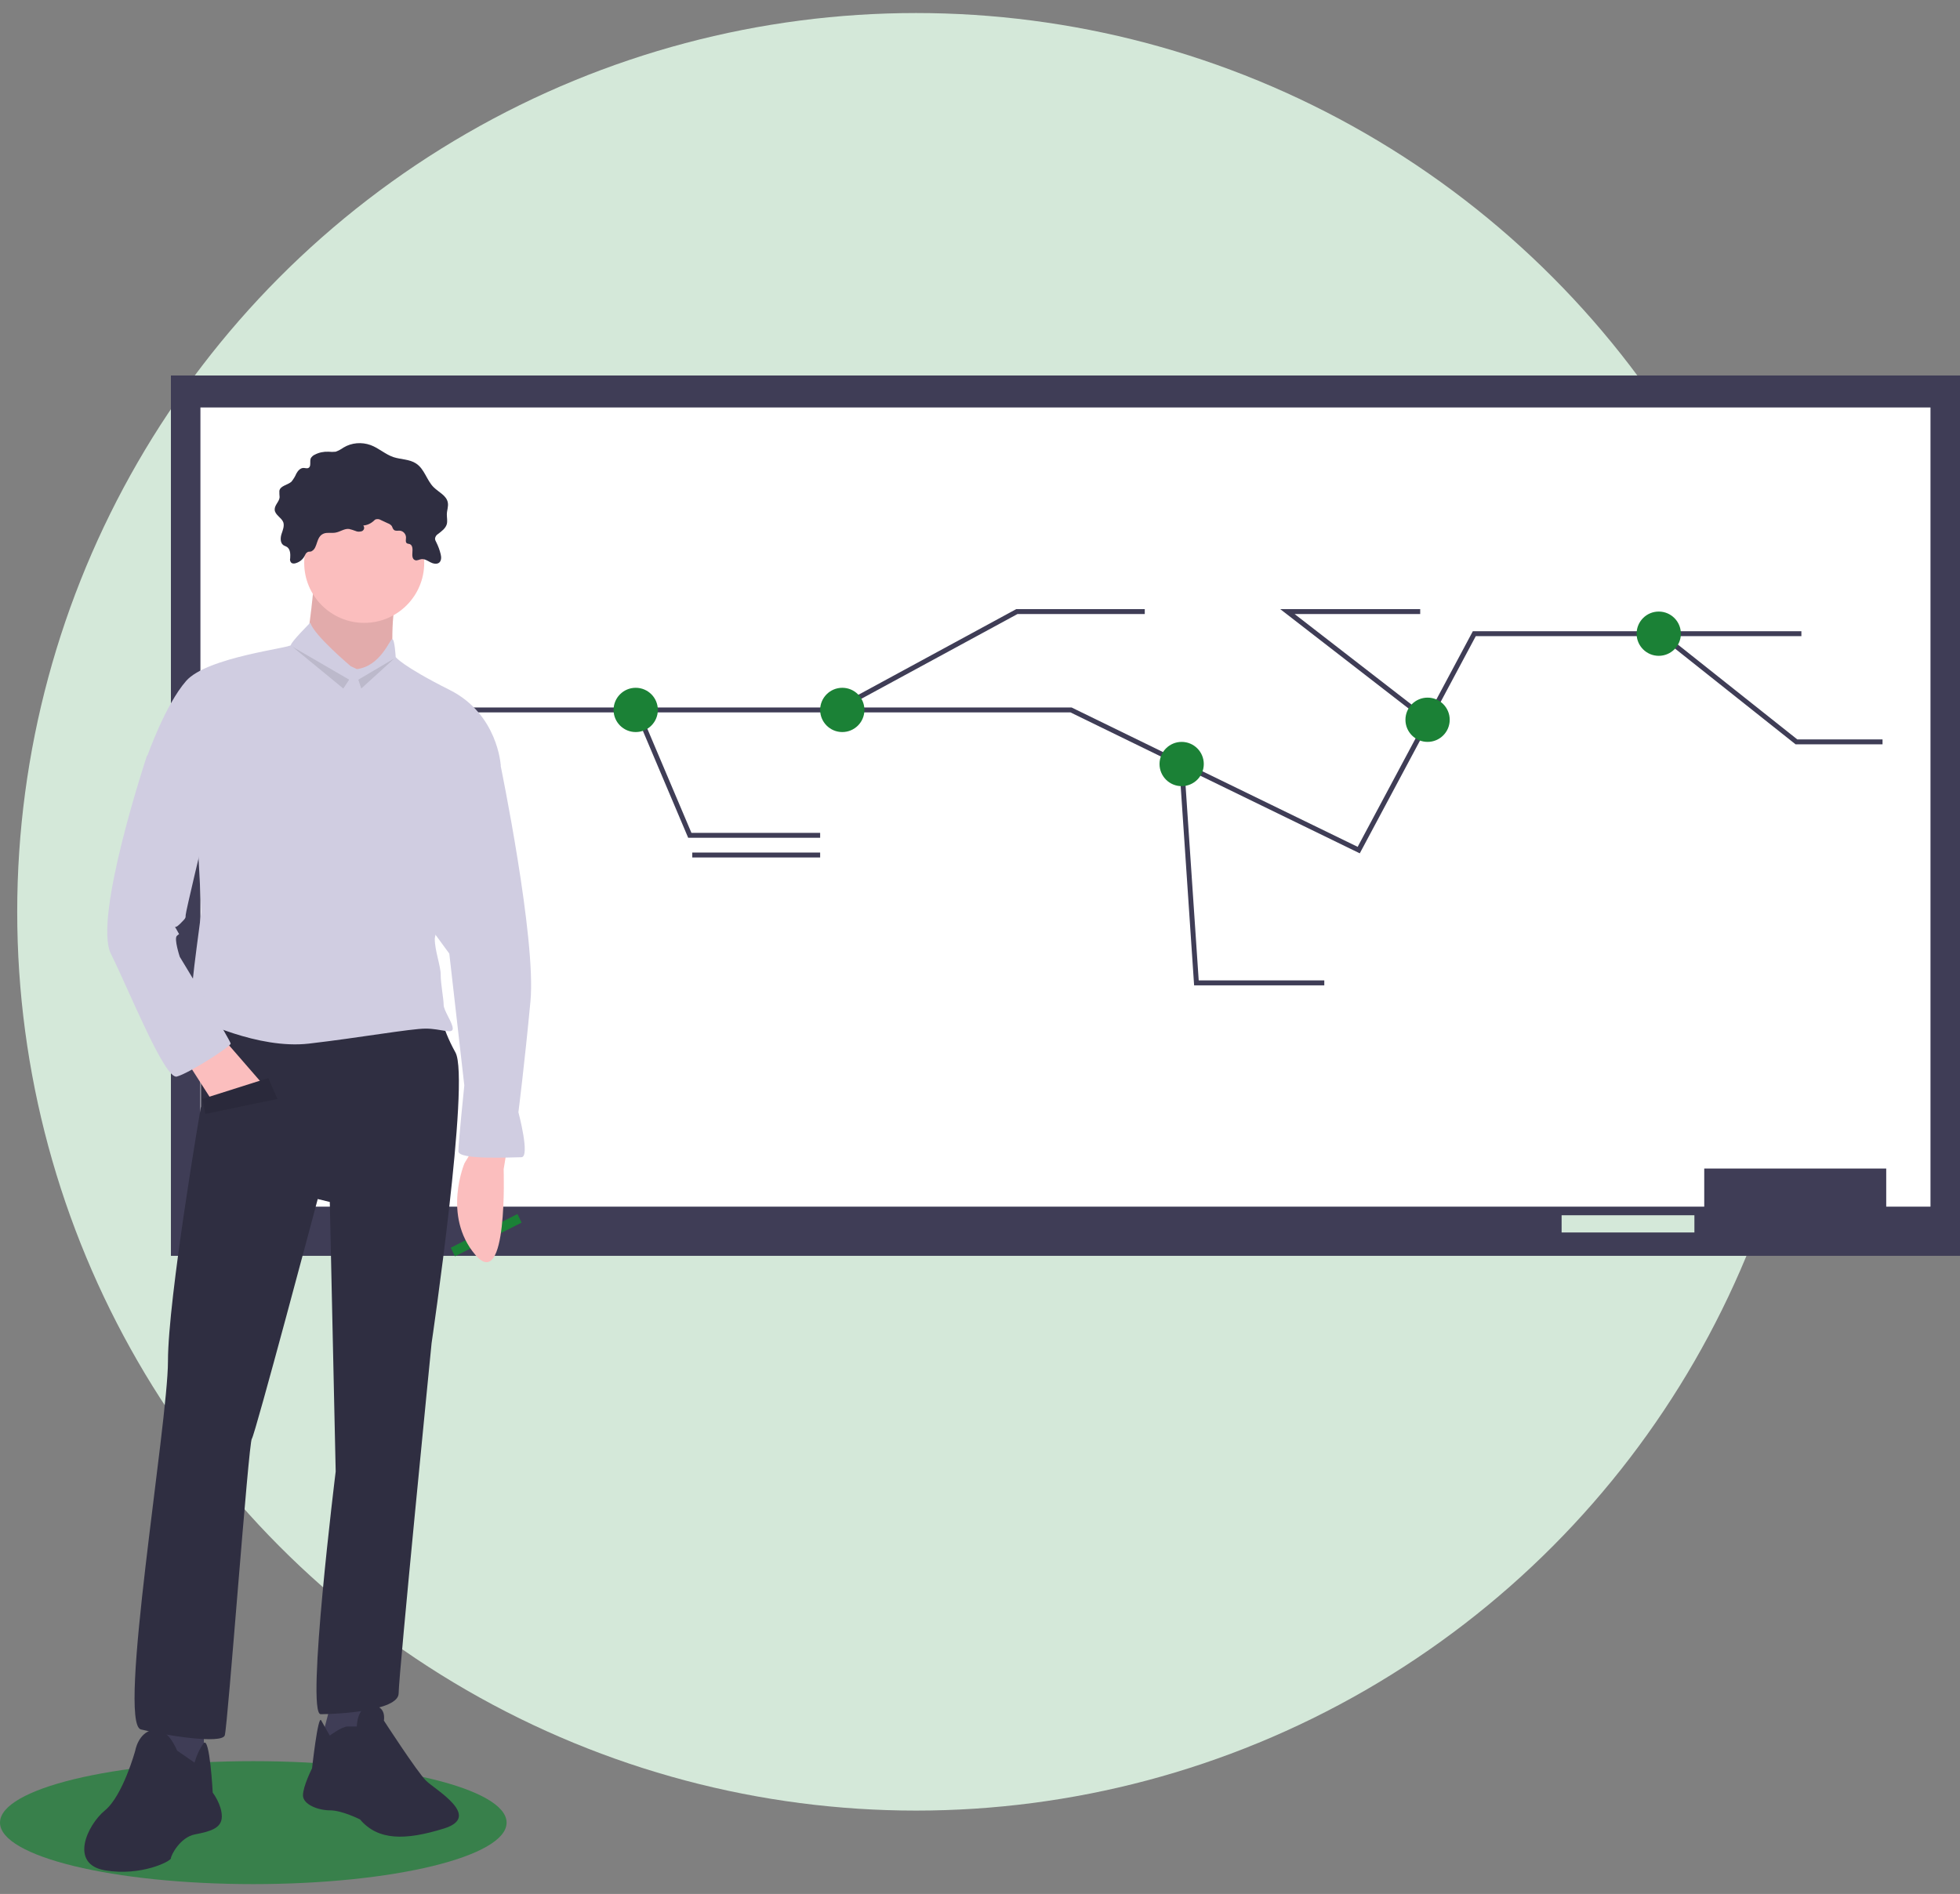 <?xml version="1.0" encoding="UTF-8"?> <svg xmlns="http://www.w3.org/2000/svg" version="1.1" id="e7b3b0c3-1e4f-480c-906c-c03021e90d10" x="0" y="0" viewBox="190 11.8 797 770.2" xml:space="preserve"><rect x="190" y="11.8" width="797" height="770.2" fill="#808080" stroke="none"/><style>.st0{fill:#d4e8d9}.st1{fill:#3f3d56}.st3{fill:none;stroke:#3f3d56;stroke-width:2;stroke-miterlimit:10}.st4{fill:#1b8136}.st6{fill:#fbbebe}.st7{opacity:.1;enable-background:new}.st8{fill:#2f2e41}.st9{fill:#d0cde1}</style><circle class="st0" cx="562.5" cy="382.6" r="365.5"></circle><path class="st1" d="M259.5 164.5H987v358H259.5z"></path><path fill="#fff" d="M271.5 177.5H975v325H271.5z"></path><path class="st1" d="M883 487h74v25h-74z"></path><path class="st0" d="M825 506h54v7h-54z"></path><path class="st3" d="M334.5 300.5h291l45.1 22 71.9 35 47-88h133"></path><path class="st3" d="M448.9 300.5l21.6 51h53M529.8 300.5l73.7-40h52"></path><circle class="st4" cx="448.5" cy="300.5" r="9"></circle><circle class="st4" cx="532.5" cy="300.5" r="9"></circle><path class="st3" d="M670.5 322.5l6 89h52M770.7 304.8l-57.2-44.3h54M865.1 269.5l55.4 44h35"></path><circle class="st4" cx="670.5" cy="322.5" r="9"></circle><circle class="st4" cx="864.5" cy="269.5" r="9"></circle><circle class="st4" cx="770.5" cy="304.5" r="9"></circle><path class="st3" d="M471.5 359.5h52M655.5 269.5zM767.5 268.5zM767.5 276.5zM972.5 321.5zM953.5 329.5zM728.5 419.5z"></path><ellipse cx="293" cy="753" rx="103" ry="25" opacity=".7" fill="#1b8136"></ellipse><path class="st4" d="M400.4 505.5l-27.1 13.7 1.7 3.5 27.1-13.7z"></path><path class="st6" d="M396 480l-1.2 7.3s1.8 50.6-11.6 34.7-4.3-37.2-4.3-37.2l3.7-6.1L396 480zM318 246.1s-2.4 25.6-3.7 26.8 18.3 24.4 18.3 24.4l17.1-15.8s-1.2-23.1 2.4-28-34.1-7.4-34.1-7.4z"></path><path class="st7" d="M318 246.1s-2.4 25.6-3.7 26.8 18.3 24.4 18.3 24.4l17.1-15.8s-1.2-23.1 2.4-28-34.1-7.4-34.1-7.4z"></path><path class="st1" d="M272.9 712.7v21.9l-8.5 1.3-12.2-3.7 3.7-23.1z"></path><path class="st8" d="M262 723.7s-3.7-9.7-9.7-8.5c-6.1 1.2-7.3 8.5-7.3 8.5s-5 18.3-12.3 24.3-14.6 21.9 0 24.4 26.8-3.7 26.8-4.9 3.7-8.5 9.7-9.7c6.1-1.2 11-2.4 11-7.3s-3.7-9.7-3.7-9.7-1.2-23.1-3.7-20.1c-1.7 2.4-2.9 5.1-3.7 7.9l-7.1-4.9z"></path><path class="st1" d="M325.3 701.8l-4.8 18.2 12.1 2.5 6.1-6.1 1.2-15.9z"></path><path class="st8" d="M324.1 717.6s4.9-3.7 7.3-3.7h3.7s0-8.5 6.1-8.5 4.9 6.1 4.9 6.1 13.4 20.7 17.1 24.4 23.1 14.6 7.3 19.5-26.8 4.9-34.1-3.7c0 0-7.3-3.7-12.2-3.7s-11-2.4-11-6.1 3.7-11 3.7-11 2.4-21.9 3.7-19.5 3.5 6.2 3.5 6.2z"></path><path class="st8" d="M271.7 421.6v40.2s-13.4 78-13.4 103.5-20.7 147.4-11 149.8c9.7 2.4 32.9 6.1 34.1 2.4s9.7-119.4 11-120.6c1.2-1.2 26.8-97.5 26.8-97.5l4.9 1.2 2.4 109.6s-12.2 98.7-6.1 98.7 31.7-1.2 31.7-8.5S365.5 558 365.5 558s15.8-107.2 9.7-118.2-6.1-17.1-6.1-17.1l-97.4-1.1z"></path><circle class="st6" cx="338.1" cy="240.7" r="24.4"></circle><path class="st9" d="M332.6 282.7s-15.2-12.8-16.4-17.7c0 0-7.9 7.9-7.9 9.1s-34.1 4.9-42.6 14.6-15.8 30.5-15.8 30.5l20.7 39s1.2 21.9 1.2 24.4-6.1 41.4-3.7 42.6 26.8 13.4 47.5 11 41.4-6.1 47.5-6.1 11 2.4 11 0-3.7-7.3-3.7-9.7-1.2-8.5-1.2-12.2-2.4-9.7-2.4-14.6 26.8-70.7 26.8-70.7-1.2-20.7-20.7-30.5-22-13.4-22-13.4-.4-7.3-1.4-7.3-4.7 11-14.4 12.2l-2.5-1.2z"></path><path class="st6" d="M266.8 444.7l8.6 13.4 21.9-4.9-15.8-18.2z"></path><path class="st9" d="M386.2 313.1l7.3 9.7s14.6 70.7 12.2 96.2-4.9 45.1-4.9 45.1 4.9 18.3 1.2 18.3-25.6 1.2-25.6-2.4 2.4-26.8 2.4-26.8l-6.1-53.6-13.4-18.3 26.9-68.2z"></path><path class="st8" d="M321.6 228.8c1.5-.6 3.2-.1 4.8-.4 1.9-.3 3.6-1.7 5.5-1.5.9.2 1.8.5 2.6.8.8.4 1.8.4 2.7.1.8-.4 1.1-1.3.7-2 0-.1-.1-.2-.2-.3 1.6-.1 3.1-.8 4.3-1.9.2-.2.5-.5.8-.6.7-.2 1.5-.1 2.1.3l2.8 1.3c.6.2 1.2.6 1.6 1.1.3.5.4 1.2.9 1.6.6.5 1.5.3 2.3.3 1.5.1 2.6 1.4 2.6 2.8 0 .8-.3 1.8.3 2.3.4.3.9.2 1.3.4 1.1.5 1.1 2 1 3.3s-.1 2.8 1.1 3.2c.8.3 1.7-.3 2.5-.4 1.3-.2 2.5.6 3.6 1.2s2.7 1 3.7.2c.9-.8.9-2.2.6-3.4-.4-1.7-1-3.3-1.8-4.9-.3-.5-.5-1-.5-1.5.1-.8.6-1.5 1.3-1.9 1.4-1.1 3-2.2 3.5-4 .3-1.3 0-2.6 0-3.9 0-1.6.7-3.2.4-4.8-.5-2.9-3.7-4.2-5.8-6.3-2.8-2.8-3.7-7.4-7.1-9.6-2.7-1.8-6.1-1.6-9.2-2.6-3.3-1.1-6-3.7-9.3-4.9-3.6-1.3-7.7-1-11 1-1 .7-2.1 1.3-3.2 1.7-1 .1-2 .1-2.9 0-1.9-.1-3.9.3-5.6 1.2-.7.3-1.2.8-1.6 1.4-.6 1.3.3 3.4-1 4-.6.3-1.3 0-2 0-1.3 0-2.3 1.2-2.9 2.3-.5 1.2-1.2 2.3-2 3.3-1.6 1.4-4.5 1.6-4.9 3.7 0 .9 0 1.8.1 2.6-.1 1.8-2.1 3.2-2 5.1.1 2.1 2.8 3.2 3.5 5.1.5 1.5-.2 3.2-.7 4.7s-.6 3.5.6 4.5c.5.4 1.1.5 1.7.9 1.3 1 1.3 2.9 1.2 4.5-.2.7 0 1.4.5 1.9.4.3 1 .3 1.5.2 1.6-.4 3-1.4 3.8-2.9.4-.7.5-1.3 1.3-1.7.5-.3 1.2 0 1.7-.4 2.5-1.3 1.6-5.8 4.8-7.1z"></path><path class="st9" d="M253.4 315.6l-3.7 3.7s-21.9 65.8-14.6 80.4c7.3 14.6 21.9 51.2 26.8 49.9s21.9-12.2 21.9-13.4-20.7-35.3-20.7-35.3-2.4-7.3-1.2-8.5c1.2-1.2 1.2 0 0-2.4s-1.2 0 1.2-2.4 2.4-2.4 2.4-3.7 7.3-31.7 7.3-31.7l-19.4-36.6z"></path><path class="st8" d="M272.3 458.7l26.8-8.5 3.7 8.5-29.3 6.1z"></path><path class="st7" d="M272.3 458.7l26.8-8.5 3.7 8.5-29.3 6.1zM308.9 274.8l20.7 17 2.4-3.6zM350.3 279.6l-14.6 8.6 1.2 3.6z"></path></svg> 